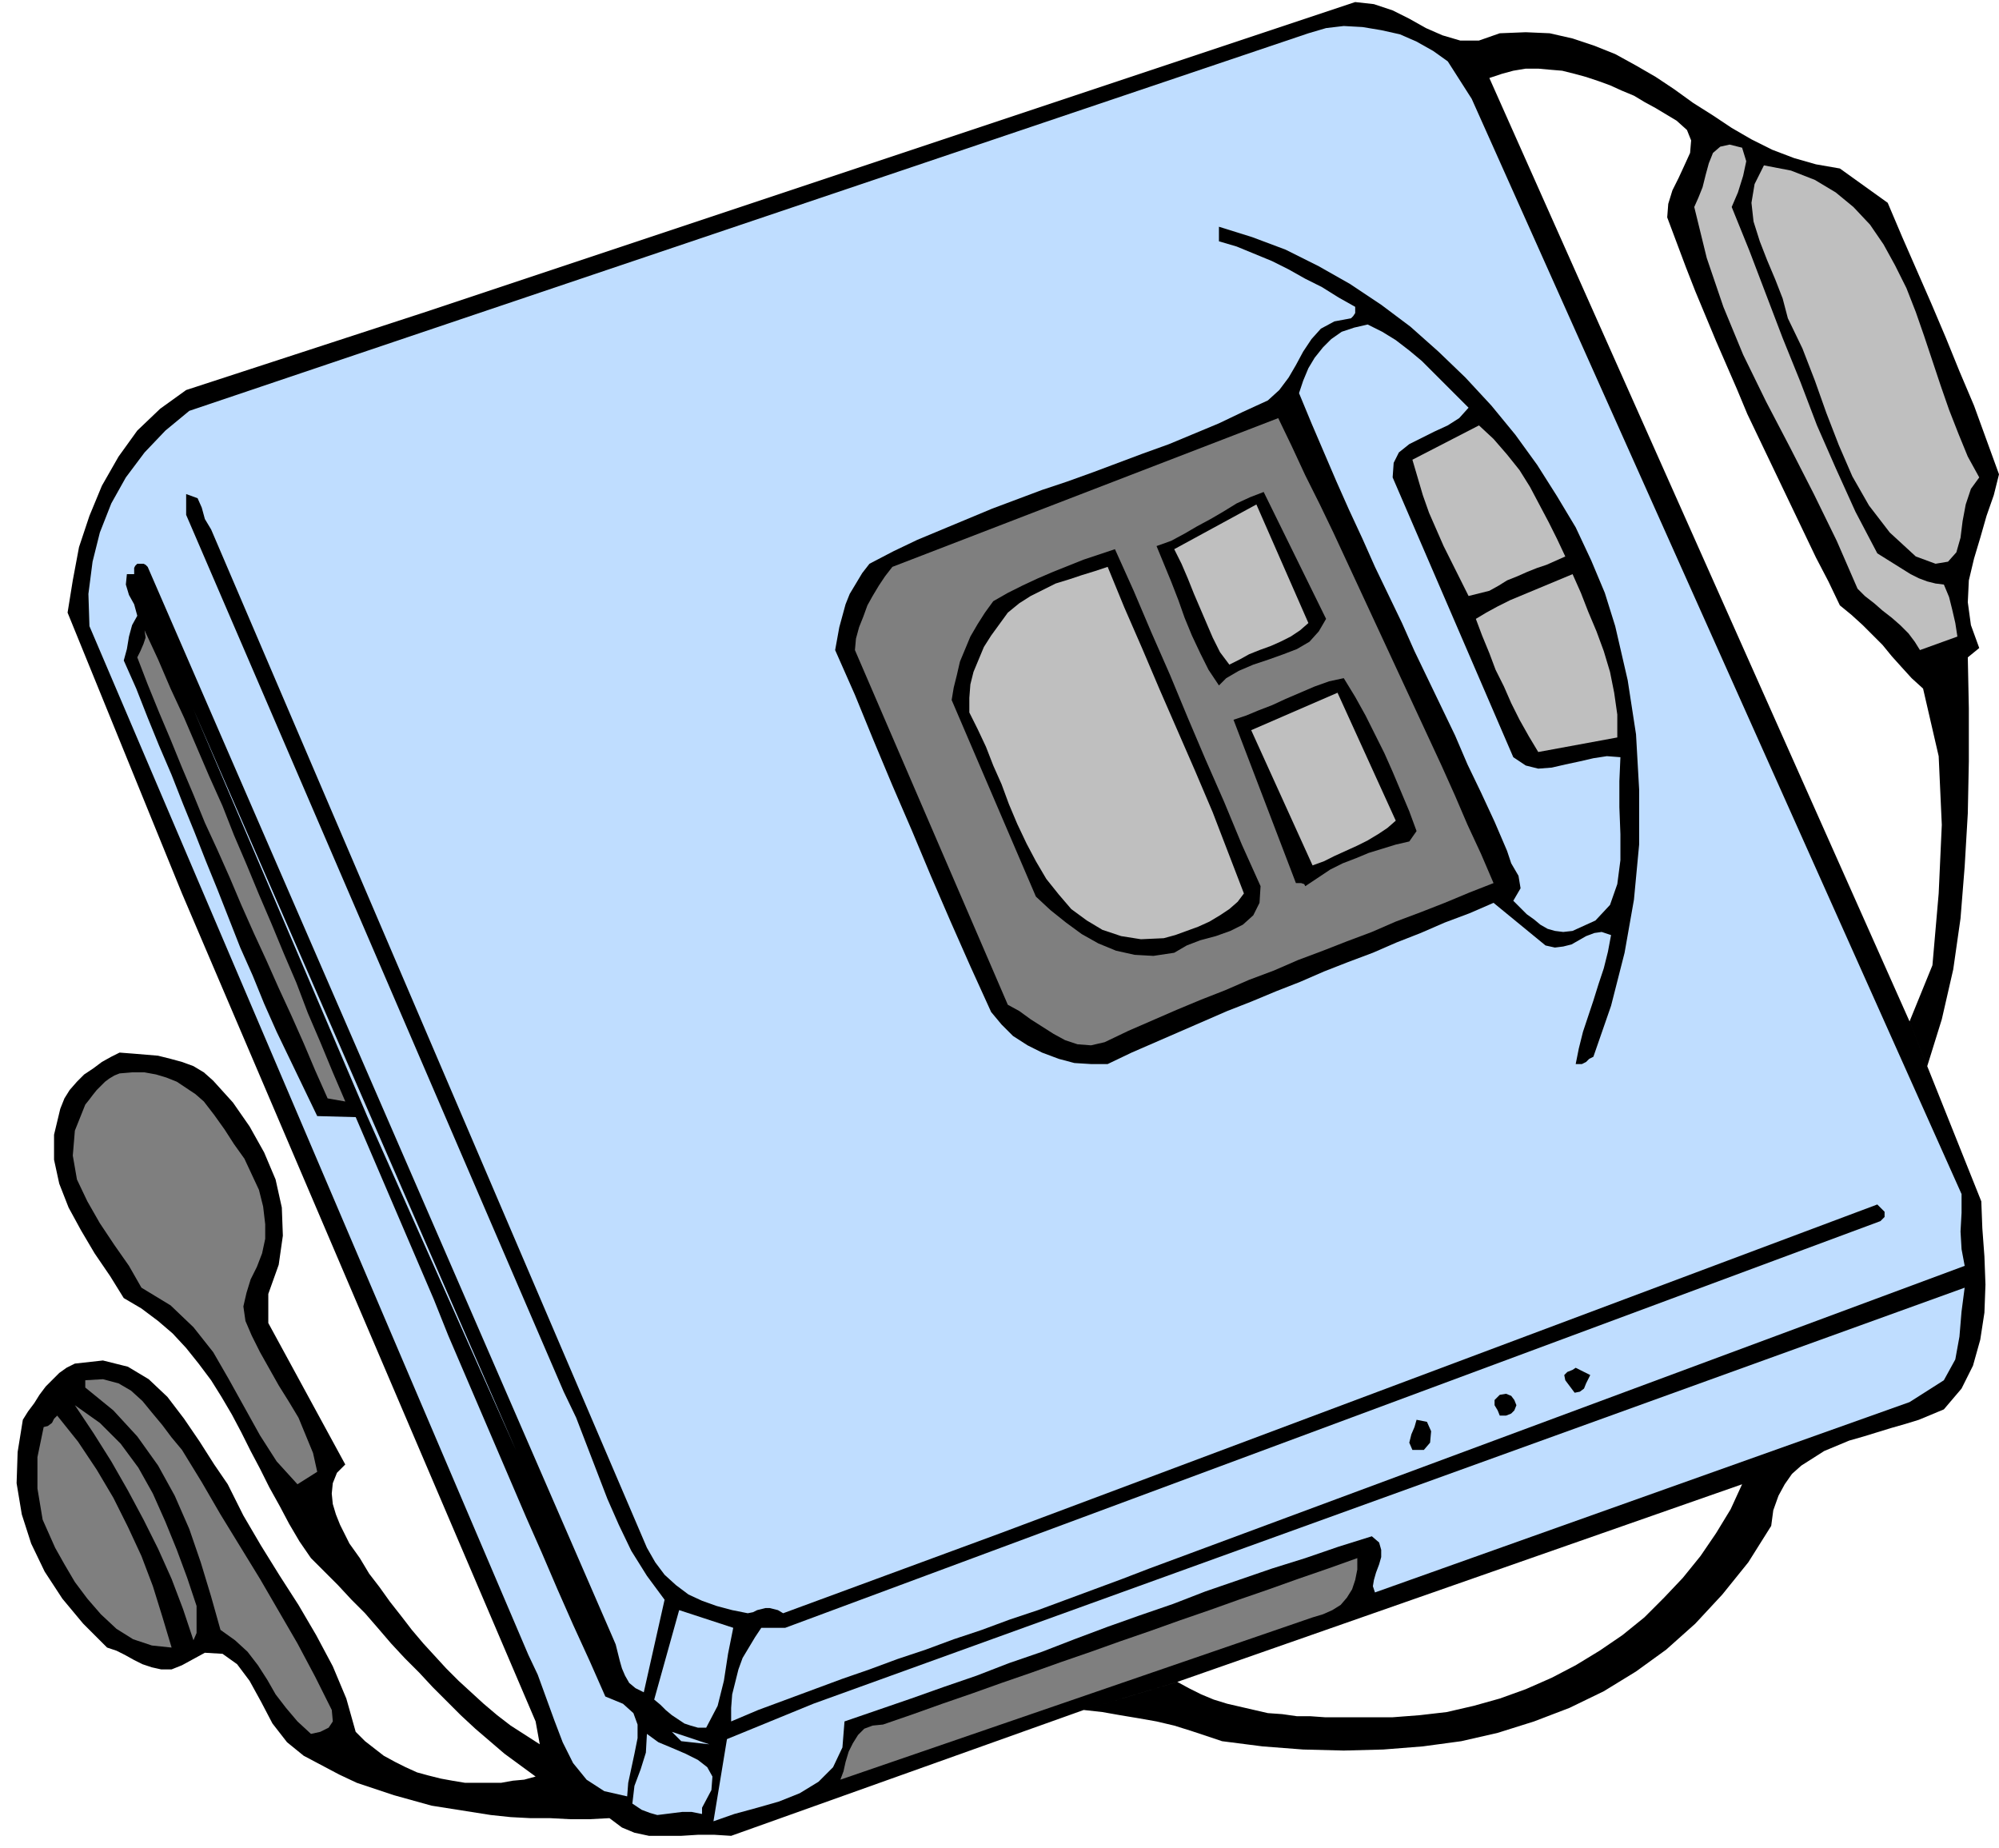 <svg xmlns="http://www.w3.org/2000/svg" width="1.922in" height="1.777in" fill-rule="evenodd" stroke-linecap="round" preserveAspectRatio="none" viewBox="0 0 1922 1777"><style>.pen1{stroke:none}.brush2{fill:#000}.brush3{fill:#bfbfbf}.brush4{fill:#bfddff}.brush5{fill:#7f7f7f}</style><path d="m1853 1025 14-45 11-48 7-49 4-50 3-51 1-50v-51l-1-49 11-9-8-22-3-22 1-21 5-21 6-20 6-21 7-20 5-20-12-33-12-33-14-33-13-32-14-33-14-32-14-32-14-33-46-33-23-4-21-6-21-8-20-10-19-11-18-12-19-12-18-13-18-12-19-11-20-11-20-8-21-7-22-5-23-1-25 1-20 7h-18l-17-5-16-7-16-9-16-8-18-6-18-2-891 297-233 76-25 18-22 21-18 25-16 28-12 29-10 30-6 32-5 31 110 270 340 796 4 22-14-9-14-9-13-10-13-11-12-11-12-11-12-12-11-12-11-12-11-13-10-13-11-14-10-14-10-13-9-15-10-14-4-8-5-10-4-10-3-10-1-10 1-10 4-10 8-8-74-136v-28l10-28 4-28-1-27-6-27-11-26-14-25-16-23-19-21-9-8-10-6-11-4-11-3-12-3-12-1-12-1-13-1-8 4-9 5-8 6-9 6-7 7-7 8-5 8-4 10-6 25v24l5 23 9 23 12 22 13 22 15 22 13 21 17 10 16 12 14 12 13 14 12 15 12 16 10 16 10 17 9 17 9 18 9 17 9 18 10 18 9 17 10 17 11 16 13 13 13 13 13 14 13 13 13 15 12 14 13 14 14 14 13 14 13 13 14 14 14 13 14 12 14 12 15 11 15 11-11 3-11 1-11 2h-35l-12-2-11-2-12-3-11-3-11-5-10-5-11-6-9-7-9-7-9-9-9-32-13-31-16-30-17-29-18-28-18-29-17-29-15-30-13-19-14-22-15-22-16-21-18-17-20-12-24-6-27 3-8 4-7 5-6 6-7 7-6 8-5 8-6 8-5 8-5 31-1 30 5 30 9 28 13 27 17 26 20 24 23 23 9 3 8 4 9 5 8 4 9 3 9 2h10l10-4 22-12 17 1 14 10 12 16 11 20 11 21 14 18 16 13 17 9 17 9 17 8 18 6 18 6 18 5 18 5 19 3 19 3 19 3 19 2 19 1h19l19 1h19l19-1 12 9 12 5 14 3h31l16-1h16l16 1 339-121 90-27 543-190-11 24-14 23-15 22-17 21-18 19-19 19-21 17-22 15-23 14-23 12-25 11-25 9-25 7-26 6-26 3-26 2h-65l-14-1h-13l-14-2-14-1-13-3-13-3-13-3-13-4-12-5-12-6-11-6-90 27 18 2 17 3 18 3 17 3 17 4 16 5 15 5 15 5 39 5 39 3 39 1 38-1 38-3 37-5 35-8 35-11 34-13 33-16 31-19 29-21 28-25 26-28 25-31 22-35 2-15 5-14 6-11 7-10 9-8 11-7 11-7 12-5 12-5 14-4 13-4 13-4 14-4 13-4 12-5 12-5 17-20 11-22 7-25 4-26 1-27-1-27-2-27-1-26-52-130-17-43-404-907 12-4 11-3 12-2h12l11 1 12 1 12 3 11 3 12 4 11 4 11 5 12 5 10 6 11 6 10 6 10 6 10 9 4 10-1 12-5 11-6 13-6 12-4 13-1 13 9 24 9 24 9 23 10 24 10 24 10 23 10 23 10 24 11 23 11 23 11 23 11 23 11 23 11 23 12 23 11 23 11 9 11 10 9 9 10 10 9 11 9 10 10 11 11 10 15 65 3 66-3 66-6 69-22 54 17 43z" class="pen1 brush2"/><path d="m1842 535-25-23-20-26-16-28-13-30-12-31-11-31-12-31-14-29-5-19-7-18-8-19-7-18-6-19-2-18 3-18 9-18 26 5 23 9 20 12 17 14 16 17 13 19 11 20 11 22 9 23 8 23 8 24 8 24 8 23 9 23 9 22 11 20-8 11-5 15-3 16-2 16-4 14-8 9-12 2-19-7z" class="pen1 brush3"/><path d="m1132 1498-27 10-26 10-27 10-27 10-27 10-27 9-27 10-27 9-27 10-27 9-27 10-26 9-27 10-27 10-27 10-26 11v-13l1-13 3-12 3-12 4-11 6-10 6-10 6-9h23l1053-391 2-2 2-2v-5l-7-7-843 316-209 77-5-3-4-1-4-1h-4l-4 1-4 1-4 2-5 1-15-3-15-4-14-5-13-6-12-9-11-10-9-12-8-14-419-979-6-10-3-11-4-9-11-4v20l363 843 12 25 10 26 10 26 10 26 11 25 12 25 15 24 17 23-20 89-8-4-6-5-4-7-3-7-2-7-2-8-2-8-3-7L142 545l-2-2-2-1h-6l-2 2-1 2v6h-7l-1 10 3 10 5 9 3 11-5 9-3 11-2 12-3 11 12 27 11 28 11 27 12 28 11 28 11 27 11 28 11 27 11 28 11 28 12 27 11 27 12 27 13 27 13 27 13 27 37 1 15 35 15 35 15 35 15 35 15 35 14 35 15 35 15 35 15 35 15 35 15 35 15 34 15 35 15 34 16 35 15 34 17 7 10 9 4 11v13l-3 15-3 14-3 14-1 13-22-5-17-11-13-16-10-20-8-21-8-22-8-22-9-19L86 602l-1-31 4-31 7-28 11-28 14-25 18-24 20-21 23-19L1258 32l17-5 17-2 18 1 18 3 18 4 16 7 16 9 14 10 23 36 471 1053v18l-1 18 1 17 3 16-757 281z" class="pen1 brush4"/><path d="m1869 1327-33 21-514 183-2-6 1-6 2-7 3-8 2-7v-7l-2-7-7-6-32 10-32 11-32 10-32 11-32 11-31 12-32 11-31 11-32 12-31 12-32 11-31 12-32 11-31 11-32 11-32 11-2 25-9 19-14 14-18 11-20 8-21 6-22 6-20 7 13-79 83-34 1107-400-3 23-2 24-4 22-11 20z" class="pen1 brush4"/><path d="m1846 625-5-8-6-8-8-8-8-7-9-7-8-7-9-7-7-7-20-46-22-45-23-45-23-44-22-45-19-46-16-47-12-49 4-9 4-10 3-12 3-11 4-10 7-6 9-2 12 3 4 13-3 14-5 16-6 14 17 42 16 42 16 42 17 42 16 42 18 41 19 42 21 40 8 5 8 5 8 5 8 5 8 4 8 3 8 2 8 1 5 12 3 12 3 13 2 13-36 13z" class="pen1 brush3"/><path d="m1532 1016-4 2-3 3-4 2h-6l3-15 4-16 5-15 5-15 5-16 5-15 4-16 3-16-9-3-7 1-8 3-7 4-7 4-8 2-8 1-9-2-50-41-23 10-24 9-23 10-23 9-23 10-24 9-23 9-23 10-23 9-24 10-23 9-23 10-23 10-23 10-23 10-23 11h-16l-16-1-15-4-16-6-14-7-14-9-11-11-10-12-20-44-19-43-19-44-18-43-19-44-18-43-18-44-19-43 2-11 2-11 3-11 3-11 4-10 6-10 6-10 7-9 23-12 23-11 24-10 24-10 24-10 24-9 24-9 24-8 25-9 24-9 24-9 25-9 24-10 24-10 23-11 24-11 11-10 9-12 7-12 7-13 8-12 9-10 13-7 16-3 2-2 2-3v-6l-16-9-16-10-16-8-16-9-16-8-17-7-17-7-17-5v-14l32 10 32 12 32 16 30 17 30 20 28 21 27 24 26 25 25 27 23 28 21 29 19 30 18 30 15 32 13 31 10 32 12 52 8 52 3 53v53l-5 53-9 51-13 51-17 49z" class="pen1 brush2"/><path d="m1512 895-9 1-8-1-7-2-7-4-6-5-7-5-6-6-7-7 7-12-2-12-7-12-4-12-12-28-13-28-13-27-12-28-13-27-13-27-13-27-12-27-13-27-13-27-12-27-13-28-12-27-12-28-12-28-12-29 4-12 5-12 6-10 8-10 8-8 10-7 12-4 13-3 14 7 13 8 13 10 12 10 12 12 11 11 11 11 11 11-9 10-11 7-13 6-12 6-12 6-10 8-5 10-1 14 116 269 12 8 12 3 13-1 13-3 14-3 13-3 13-2 13 1-1 23v25l1 26v25l-3 23-7 20-14 15-22 10z" class="pen1 brush4"/><path d="m1479 723-9-15-9-16-8-16-7-16-8-16-6-16-7-17-6-16 10-6 11-6 12-6 12-5 12-5 12-5 12-5 12-5 8 18 7 18 8 19 7 19 6 20 4 20 3 21v22l-76 14z" class="pen1 brush3"/><path d="m1519 1338-5 1-3-4-3-4-3-4-1-5 3-3 5-2 3-2 14 7-2 4-2 4-2 5-4 3z" class="pen1 brush2"/><path d="m1432 568-20 5-8-16-8-16-8-16-7-16-7-16-6-17-5-17-5-17 64-33 14 13 13 15 12 15 10 16 9 17 9 17 8 16 8 17-9 4-9 4-9 3-10 4-9 4-10 4-8 5-9 5z" class="pen1 brush3"/><path d="m1442 1361-2-5-3-5v-5l5-5 6-1 5 2 3 4 2 5-2 5-3 3-5 2h-6z" class="pen1 brush2"/><path d="m1062 1002-13 3-13-1-12-4-11-6-11-7-11-7-11-8-11-6-147-341 1-11 3-11 4-10 4-11 5-9 6-10 6-9 7-9 371-143 13 27 13 28 14 28 13 27 13 28 13 28 13 28 13 28 13 28 13 28 13 28 13 28 13 29 12 28 13 28 12 28-23 9-24 10-23 9-24 9-23 10-24 9-23 9-24 9-23 10-24 9-23 10-23 9-24 10-23 10-23 10-23 11z" class="pen1 brush5"/><path d="M1369 1394h-11l-3-7 2-8 3-7 2-7 10 2 4 9-1 11-6 7zm-14-585-13 3-13 4-13 4-12 5-13 5-12 6-12 8-12 8-1-2-3-1h-5l-60-157 12-4 12-5 13-5 13-6 14-6 14-6 14-5 14-3 11 18 10 18 9 18 9 18 8 18 8 19 8 19 7 19-7 10z" class="pen1 brush2"/><path d="m1262 832-59-130 83-36 56 123-8 7-9 6-10 6-10 5-11 5-11 5-10 5-11 4z" class="pen1 brush3"/><path d="m1262 1555-454 156 3-8 2-9 3-10 4-8 5-8 6-6 8-3 10-1 29-10 28-10 29-10 28-10 29-10 28-10 29-10 28-10 29-10 28-10 29-10 28-10 29-10 28-10 29-10 28-10v11l-2 10-3 9-5 8-6 7-8 5-9 4-10 3z" class="pen1 brush5"/><path d="m1179 652-7 7-10-15-8-16-8-17-7-17-6-17-7-18-7-17-7-17 14-5 13-7 12-7 13-7 12-7 13-8 13-6 13-5 60 122-7 12-9 10-12 7-13 5-14 5-15 5-14 6-12 7z" class="pen1 brush2"/><path d="m1182 639-9-12-7-14-6-14-6-14-6-14-6-15-6-14-7-14 79-43 50 114-8 7-9 6-10 5-9 4-11 4-10 4-9 5-10 5z" class="pen1 brush3"/><path d="m1129 916-20 3-18-1-18-4-17-7-16-9-15-11-15-12-14-13-81-189 2-12 3-12 3-13 5-12 5-12 7-12 7-11 8-11 14-8 14-7 15-7 14-6 15-6 15-6 15-5 15-5 18 40 17 40 18 41 17 41 17 40 18 41 17 41 18 40-1 16-6 12-10 9-12 6-14 5-15 4-13 5-12 7z" class="pen1 brush2"/><path d="m1119 902-22 1-19-3-18-6-15-9-15-11-12-14-12-15-10-17-9-17-9-19-8-19-7-19-8-18-7-18-8-17-8-16v-14l1-13 3-12 5-12 5-12 7-11 8-11 8-11 11-9 11-7 12-6 12-6 13-4 12-4 13-4 12-4 16 39 17 39 17 40 17 39 17 39 17 40 15 39 15 39-6 8-8 7-9 6-10 6-11 5-11 4-11 4-11 3z" class="pen1 brush3"/><path d="M679 1661h-8l-7-2-6-2-6-4-6-4-6-5-5-5-6-5 24-86 52 17-5 25-4 26-6 24-11 21zm-33 4 36 12-27-3-9-9zm29 79-10-2h-9l-8 1-8 1-8 1-7-2-8-3-9-6 2-17 6-16 5-16 1-18 11 8 12 5 14 6 12 6 9 7 5 9-1 13-9 17v6zM186 682l310 712-143-321-167-391z" class="pen1 brush4"/><path d="m315 1056-12-27-11-26-12-27-12-26-12-27-12-26-12-27-11-26-12-27-12-26-11-27-11-26-11-27-11-26-11-27-10-26 3-6 3-7 2-6-1-7 13 28 12 28 13 28 12 28 12 28 13 29 11 28 12 28 12 29 12 28 12 29 12 28 11 29 12 28 12 29 12 28-17-3zm-16 611-13-12-11-13-10-13-8-14-9-14-10-13-12-11-14-10-9-32-10-33-11-32-14-32-16-29-20-28-23-25-27-22v-7l17-1 15 4 12 7 11 10 9 11 10 12 9 12 10 12 19 31 18 31 19 31 19 31 18 31 18 31 17 32 16 32 1 11-4 6-8 4-9 2zm-13-240-20-22-16-25-15-27-15-27-15-26-19-24-22-21-28-17-12-21-14-20-14-21-12-21-10-21-4-23 2-24 10-25 4-5 3-4 4-5 4-4 4-4 4-3 5-3 5-2 12-1h12l11 2 10 3 10 4 9 6 9 6 8 7 10 13 10 14 9 14 10 14 7 15 7 15 4 16 2 17v14l-3 14-5 13-6 12-4 13-3 13 2 14 6 14 8 16 9 16 9 16 10 16 9 15 7 17 7 17 4 18-19 12z" class="pen1 brush5"/><path d="m186 1577-10-30-11-29-13-29-14-28-15-28-16-28-17-27-18-27 24 17 20 20 17 23 14 25 12 27 11 27 10 27 9 27v26l-3 7zm-21 7-19-2-18-6-16-10-15-14-13-15-12-16-10-17-9-16-12-27-5-30v-30l6-29 4-1 4-3 2-4 3-3 20 25 18 27 16 27 14 28 13 28 11 29 9 29 9 30z" class="pen1 brush5"/></svg>
